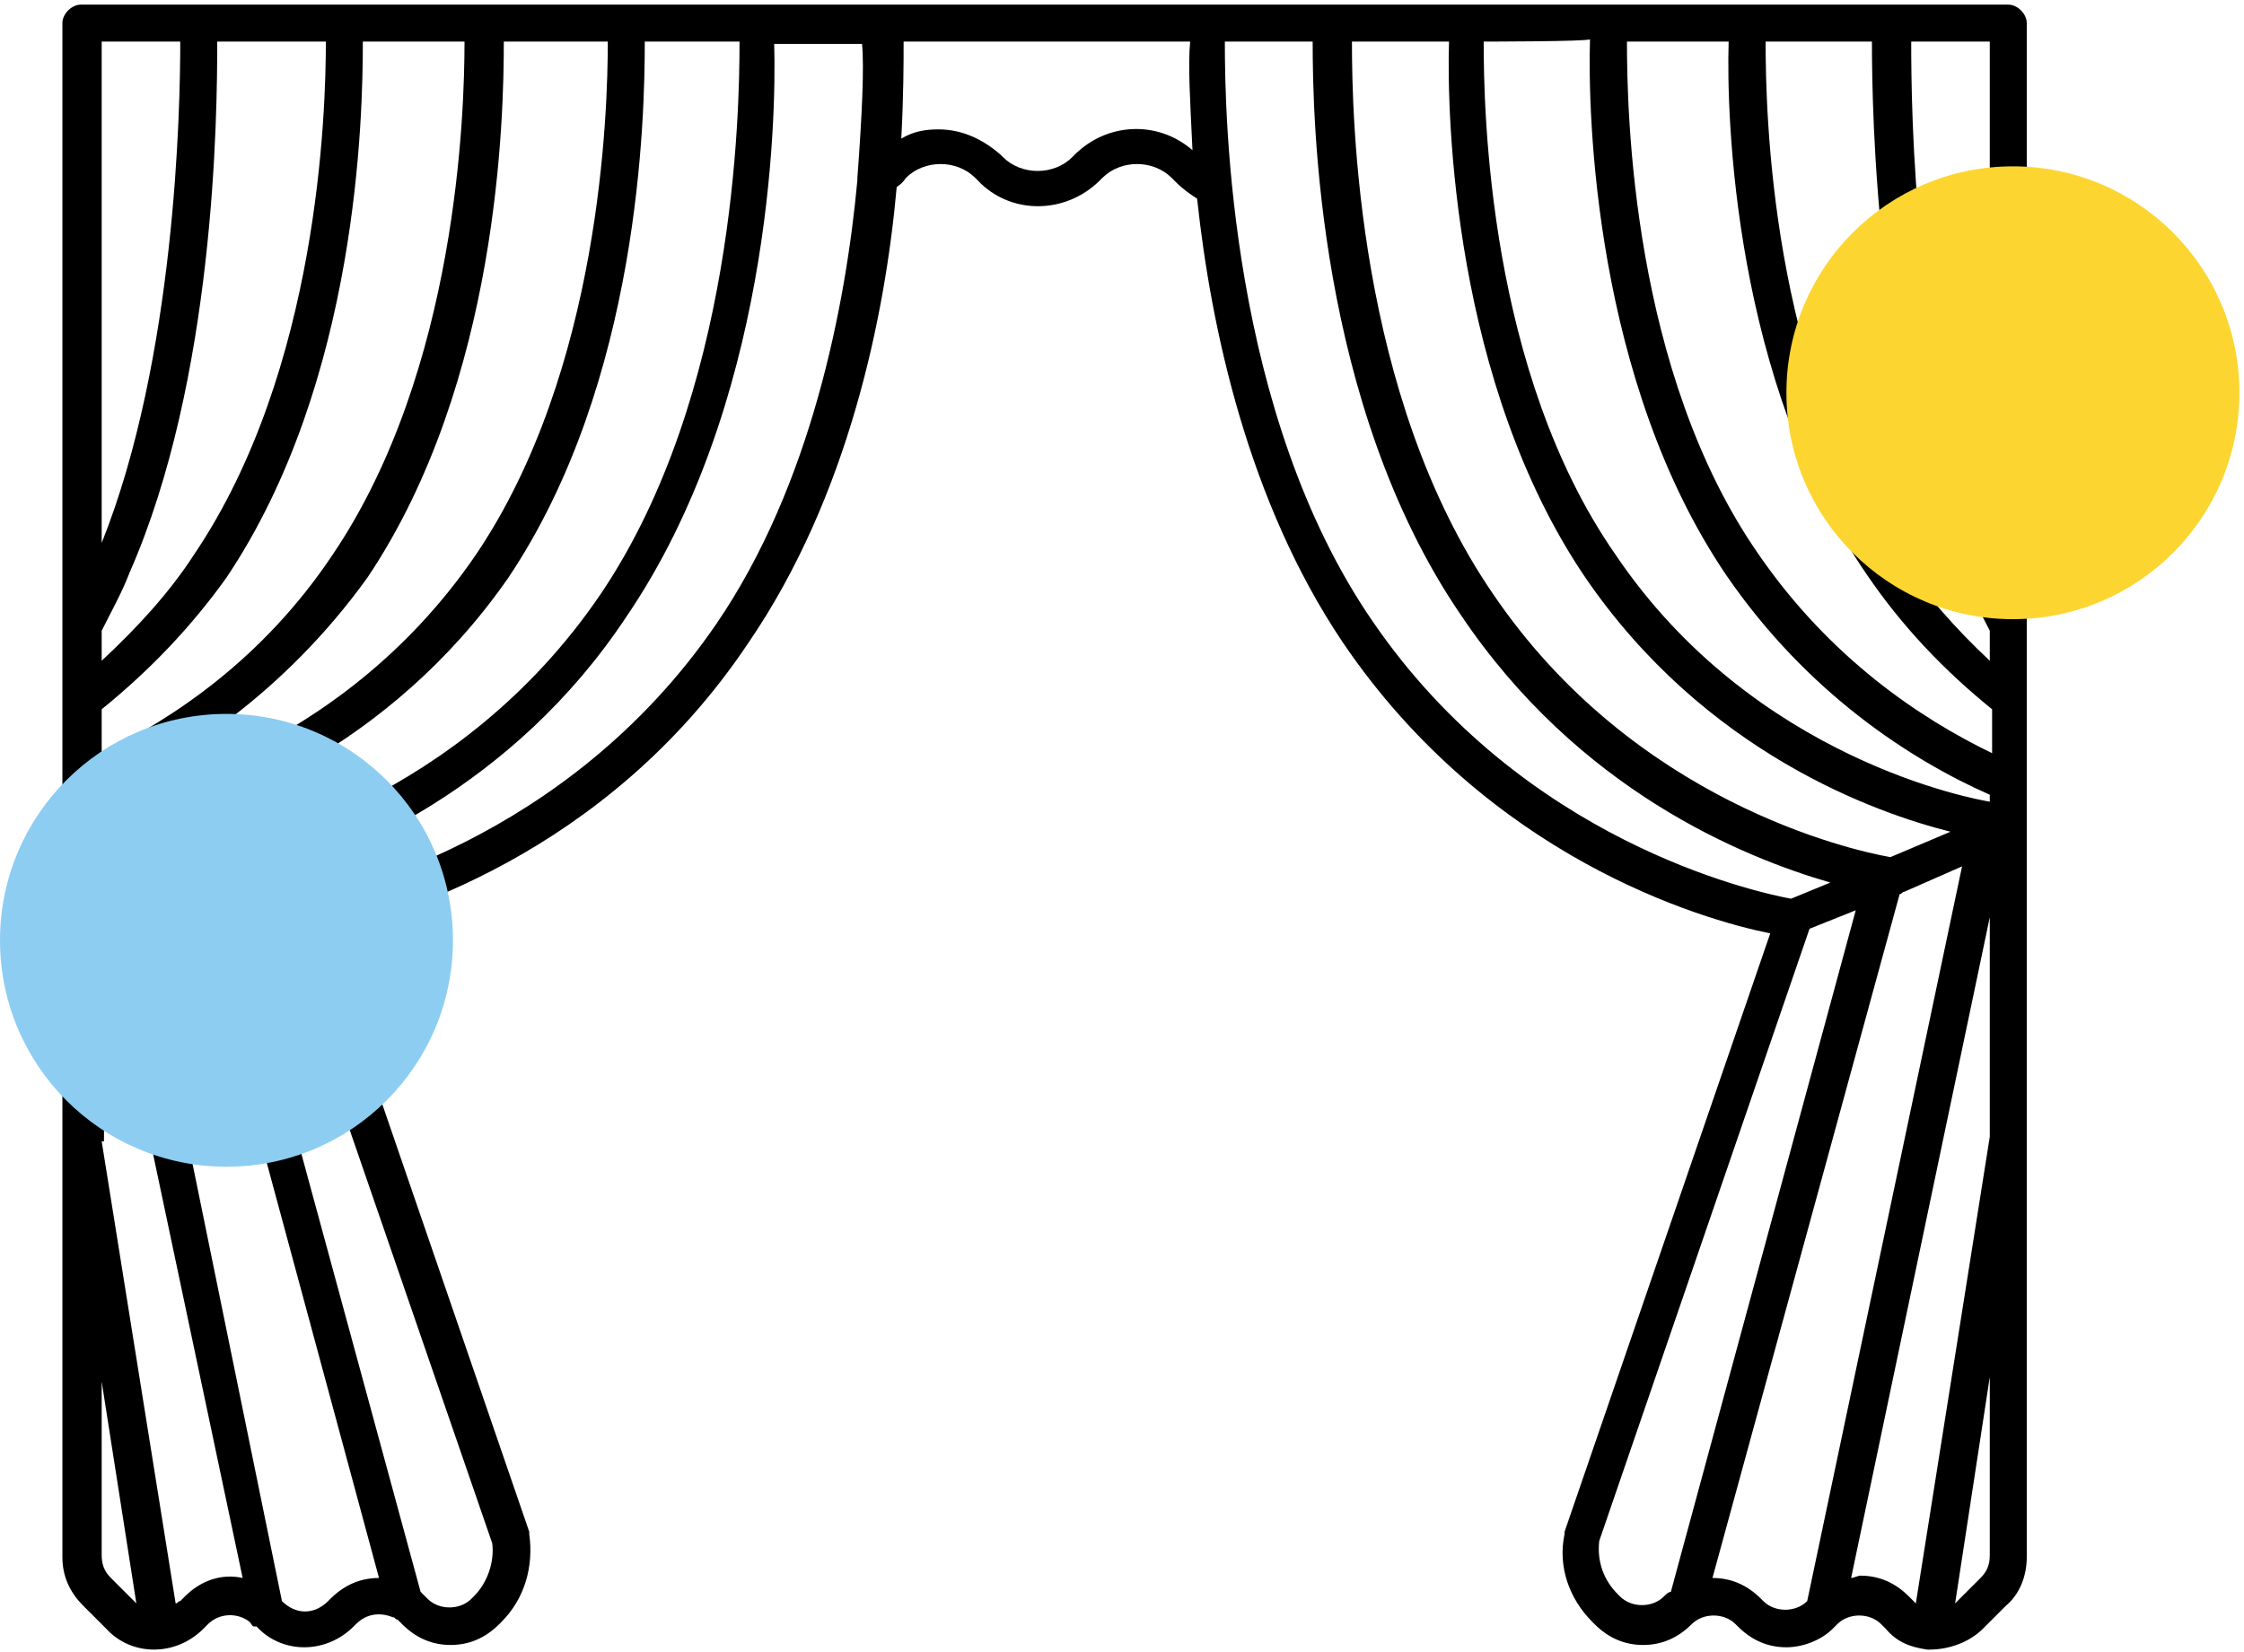 <svg xmlns="http://www.w3.org/2000/svg" viewBox="0 0 97.1 71.5" enable-background="new 0 0 97.1 71.5"><style type="text/css">.st0{fill:#8DCDF2;} .st1{fill:#FCD530;}</style><path d="M77.3 71.3c-.8 0-1.5-.3-2.1-.9l-.1-.1c-.5-.5-1.4-.5-1.9 0-.6.6-1.3.9-2.1.9s-1.5-.3-2.1-.9l-.1-.1c-1-1-1.5-2.4-1.2-3.8 0 0 0-.1 0-.1l8.9-25.9c-3-.6-12.2-3.3-18.5-12.6-4.1-6.1-5.7-13.6-6.3-19.2-.3-.2-.6-.4-.9-.7l-.2-.2c-.8-.8-2.2-.8-3 0l-.1.1c-1.5 1.5-3.9 1.5-5.3 0l-.1-.1c-.8-.8-2.2-.8-3 0-.2.3-.3.3-.4.4-.5 5.6-2.1 13.4-6.4 19.7-6.2 9.3-15.5 11.9-18.4 12.6l8.9 25.9s0 .1 0 .1c.2 1.4-.2 2.8-1.2 3.8l-.1.1c-.6.6-1.3.9-2.1.9s-1.5-.3-2.1-.9c-.1-.1-.1-.1-.2-.2-.1 0-.1-.1-.2-.1-.5-.2-1.1-.2-1.6.3l-.1.1c-1.2 1.2-3.1 1.2-4.2 0H11c-.1 0-.1-.1-.2-.2-.5-.4-1.3-.4-1.8.1l-.2.2c-1.2 1.2-3.1 1.2-4.2 0l-1-1c-.6-.6-.9-1.3-.9-2.1V49.6c0-.1 0-.2 0-.3V35.9c0-.1 0-.2 0-.3V34c0-.1 0-.2 0-.3v-3.2c0-.1 0-.2 0-.3v-2.9c0-.1 0-.2 0-.3V1c0-.4.4-.8.8-.8h83.4c.4 0 .8.4.8.8v66.4c0 .8-.3 1.6-.9 2.1l-1 1c-.6.6-1.5.9-2.3.9 0 0-.1 0-.1 0-.7-.1-1.3-.3-1.8-.9l-.2-.2c-.5-.5-1.4-.5-1.9 0l-.2.2c-.5.5-1.3.8-2 .8zm-3.2-3c.8 0 1.5.3 2.1.9l.1.1c.5.5 1.4.5 1.9 0l6.7-31.8-2.5 1.1c-.1 0-.1.1-.2.1l-8.1 29.6zm-61.9 1c.6.6 1.4.6 2 0l.1-.1c.6-.6 1.3-.9 2.1-.9l-8-29.6c-.1 0-.1-.1-.2-.1l-2.5-1.1 6.5 31.8zm57-2.6c-.1.9.2 1.7.8 2.3l.1.1c.5.5 1.4.5 1.9 0 .1-.1.2-.2.3-.2l8-29.5-2 .8-9.1 26.5zm-51 2.2c.1.1.2.2.3.3.5.5 1.4.5 1.9 0l.1-.1c.6-.6.9-1.5.8-2.3l-9.1-26.4-2-.9 8 29.4zM4.4 49.4l3.2 20c.1 0 .1-.1.2-.1l.2-.2c.7-.7 1.6-1 2.5-.8l-6-28.4v9.5zm81.7 10.2l-1.5 9.8s.1-.1.1-.1l1-1c.3-.3.4-.6.4-1v-7.7zm-5.6 8.6c.8 0 1.5.3 2.1.9l.2.2s.1.1.1.1l3.2-20.2v-9.5l-6 28.6c.1 0 .3-.1.4-.1zM4.4 59.8v7.5c0 .4.1.7.4 1l1 1s.1.1.1.1l-1.5-9.6zm6.8-21.6l1.7.8c1.6-.3 11.6-2.5 18.1-12 4.1-6 5.6-13.8 6.1-19.2 0 0 0-.1 0-.1.2-2.7.3-4.8.2-5.8h-3.8c.1 3.4-.2 15.7-6.4 24.8-4.9 7.4-12.1 10.4-15.9 11.5zM53 1.8c0 3.2.2 16.1 6.4 25.1 6.5 9.5 16.5 11.7 18.1 12l1.7-.7c-3.8-1.1-10.9-4-16-11.6-6.2-9.1-6.4-21.5-6.4-24.8 0 0-3.8 0-3.8 0zM6.2 36l2.6 1.1c1.7-.3 11.1-2.4 17.2-11.4 5.8-8.6 6-20.8 6-23.9h-4.1c0 3.2-.2 14.7-5.9 23.2-5.2 7.5-12.6 10.1-15.8 11zM58.5 1.8c0 3.2.2 15.3 6.1 23.9 6.1 9 15.5 11.1 17.2 11.4l2.6-1.1c-3.2-.8-10.6-3.4-15.8-11-5.7-8.4-6-19.9-5.9-23.2-.1 0-4.2 0-4.2 0zm5.7 0c0 3 .2 14.3 5.7 22.2 6 8.9 15.6 10.6 16.2 10.7v-.3c-3.4-1.5-7.9-4.4-11.4-9.5-5.7-8.4-6-19.9-5.9-23.2-.1.1-4.6.1-4.6.1zM4.4 34.4v.3c.9-.1 10.2-1.9 16.2-10.7 5.4-8 5.7-19.2 5.7-22.2h-4.5c0 3.2-.2 14.7-5.9 23.2-3.6 5-8.1 7.9-11.5 9.4zm66-32.6c0 3 .2 14.3 5.7 22.2 3.1 4.5 7 7.1 10.1 8.6v-1.9c-2.1-1.7-3.9-3.6-5.4-5.8-5.8-8.4-6.1-19.9-6-23.1 0 0-4.4 0-4.4 0zm-66 28.9v1.9c3.1-1.5 7-4.1 10-8.6 5.4-8 5.7-19.2 5.7-22.2h-4.4c0 3.2-.2 14.7-5.9 23.2-1.5 2.1-3.3 4-5.4 5.7zm72-28.9c0 3 .2 14.3 5.7 22.2 1.2 1.7 2.5 3.2 4 4.6v-1.3c-.4-.8-.9-1.7-1.3-2.5C81.2 16.4 81 5 81 1.8h-4.6zm-72 25.5v1.3c1.5-1.4 2.9-2.9 4-4.6 5.4-8 5.7-19.2 5.7-22.2H9.4c0 3.2-.1 14.6-3.8 23-.3.8-.8 1.7-1.2 2.5zM82.7 1.8c0 3 .1 13.8 3.4 21.8V1.8h-3.4zm-78.3 0v21.7c3.2-8 3.4-18.8 3.4-21.7 0 0-3.4 0-3.4 0zm36.2 3.8c1 0 1.9.4 2.7 1.1l.1.1c.8.8 2.2.8 3 0l.1-.1c1.4-1.4 3.6-1.5 5.1-.2-.1-2.1-.2-3.7-.1-4.7H39.1c0 .9 0 2.3-.1 4.2.5-.3 1-.4 1.6-.4z"/><circle cx="9.8" cy="40.7" r="9.8" class="st0"/><circle cx="87.1" cy="17" r="9.8" class="st1"/></svg>